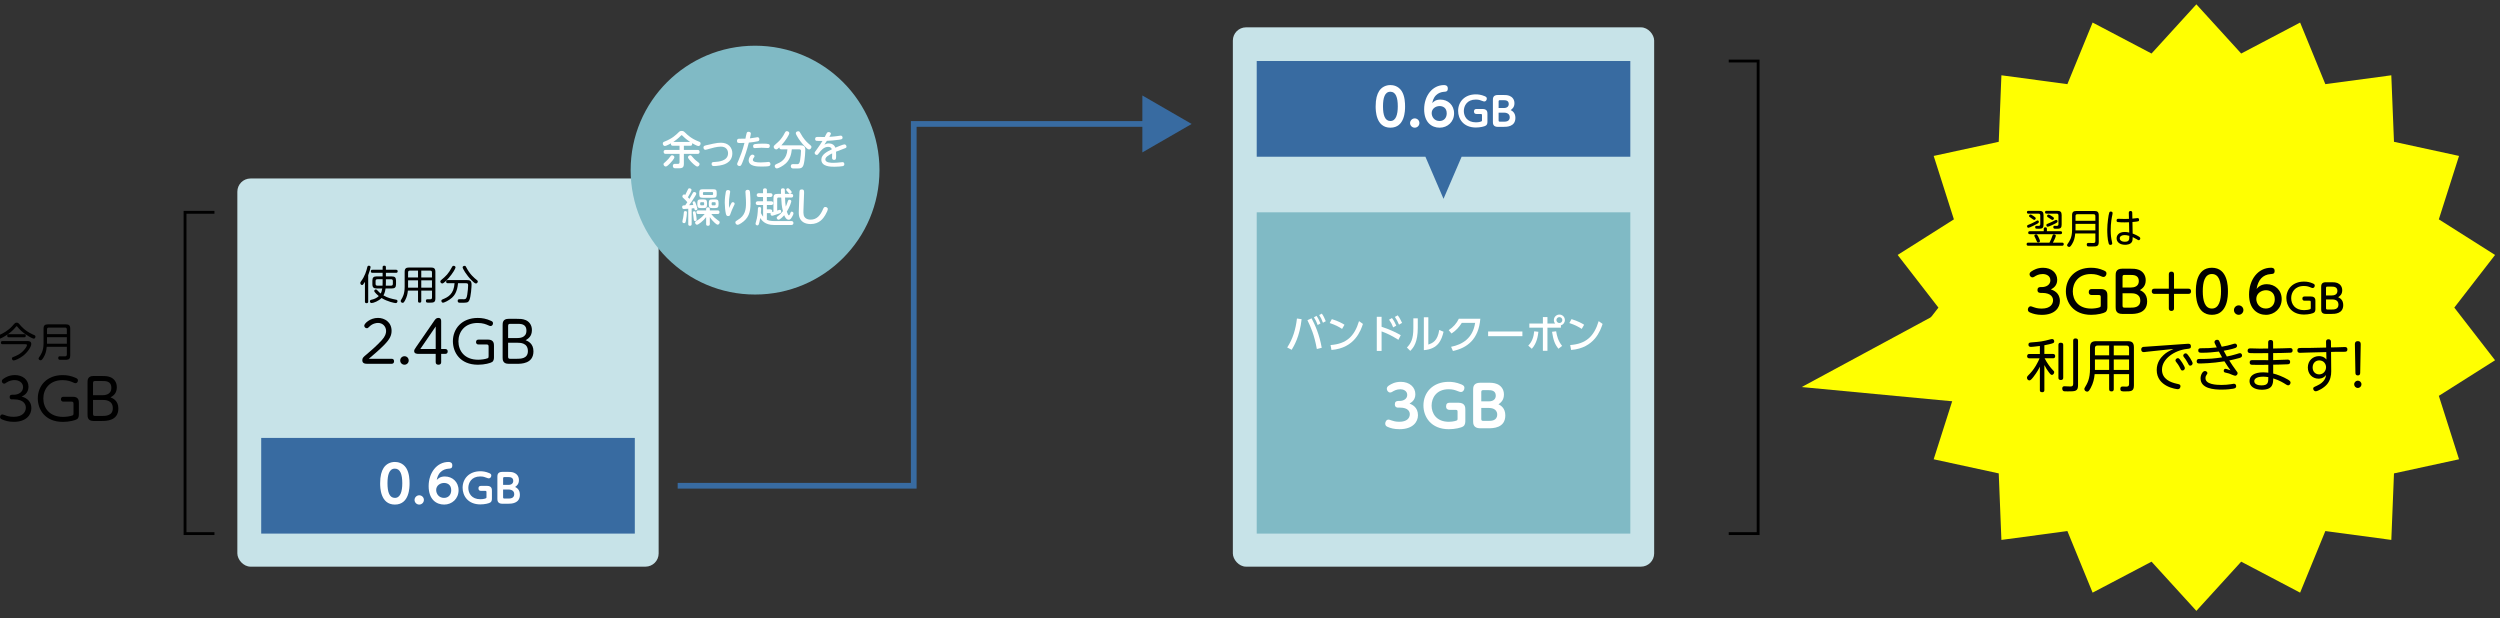 <?xml version="1.0" encoding="UTF-8"?><svg id="b" xmlns="http://www.w3.org/2000/svg" viewBox="0 0 1658.97 410.17"><rect x="0" y="0" width="1658.97" height="410.17" fill="#333333" stroke="none"/><defs><style>.c{fill:#fff;}.d{fill:#ffff01;}.e{fill:#80bac5;}.f{fill:#c7e3e8;}.g{fill:#386ba1;}.h{stroke:#386ba1;stroke-width:3.79px;}.h,.i{fill:none;stroke-miterlimit:10;}.i{stroke:#000;stroke-width:1.89px;}</style></defs><polygon class="d" points="1628.65 204.12 1655.7 169.18 1618.38 145.56 1631.79 103.47 1588.62 94.1 1586.84 49.96 1543.07 55.84 1526.33 14.96 1487.23 35.52 1457.48 2.87 1427.73 35.52 1388.63 14.96 1371.89 55.84 1328.11 49.96 1326.34 94.1 1283.17 103.47 1296.58 145.56 1259.26 169.18 1286.31 204.12 1259.26 239.06 1296.58 262.68 1283.17 304.77 1326.34 314.14 1328.11 358.28 1371.89 352.4 1388.63 393.28 1427.73 372.72 1457.48 405.37 1487.23 372.72 1526.33 393.28 1543.07 352.4 1586.85 358.28 1588.62 314.14 1631.79 304.77 1618.38 262.68 1655.7 239.06 1628.65 204.12"/><rect class="f" x="157.5" y="118.44" width="279.57" height="257.59" rx="8.76" ry="8.76"/><polyline class="i" points="142.31 354.09 122.79 354.09 122.79 140.89 142.31 140.89"/><polyline class="i" points="1147.16 354.09 1166.68 354.09 1166.68 40.5 1147.16 40.5"/><g><rect class="g" x="173.33" y="290.6" width="247.92" height="63.49"/><g><path class="c" d="M252.26,320.69c0-4.94,.92-8.01,2.28-10.15,1.74-2.73,4.6-3.99,7.5-3.99,1.67,0,5.21,.44,7.53,4.05,2.08,3.27,2.21,7.94,2.21,10.09,0,2.55,0,14.14-9.74,14.14s-9.78-11.65-9.78-14.14Zm14.69,0c0-5.89-1.33-9.71-4.91-9.71-3.82-.03-4.91,4.29-4.91,9.71,0,5.79,1.26,9.71,4.91,9.71s4.91-4.26,4.91-9.71Z"/><path class="c" d="M281.29,331.73c0,1.74-1.4,3.1-3.1,3.1s-3.1-1.36-3.1-3.07,1.47-3.1,3.1-3.1,3.1,1.29,3.1,3.07Z"/><path class="c" d="M295.27,316.19c4.84,0,9.03,3.51,9.03,9.13s-4.33,9.51-9.57,9.51-10.29-3.44-10.29-12.23,5.35-16.05,13.25-16.05c1.12,0,2.45,.41,2.45,2.25,0,2.08-1.16,2.15-2.52,2.21-1.94,.14-3.82,.85-5.21,2.21-1.84,1.77-2.25,3.75-2.59,5.28,.92-.95,2.21-2.32,5.45-2.32Zm-.58,4.29c-2.52,0-5.25,1.67-5.25,4.67,0,2.56,1.84,5.25,5.18,5.25,2.96,0,4.8-2.11,4.8-5.08,0-4.09-3.07-4.84-4.74-4.84Z"/><path class="c" d="M322.82,326.6c0-.66-.19-.87-.87-.87h-2.78c-.85,0-1.67-.32-1.67-1.64,0-1.14,.58-1.67,1.67-1.67h4c3.26,0,3.26,2.2,3.26,3.29v5.01c0,.66,0,1.99-.93,2.65-.93,.69-3.95,1.35-6.73,1.35-8.24,0-11.79-5.7-11.79-11.03,0-6.12,4.43-10.97,11.74-10.97,1.46,0,3.42,.16,5.94,1.22,1.11,.48,1.35,.93,1.35,1.62,0,.95-.66,1.88-1.62,1.88-.37,0-.53-.05-1.33-.34-1.3-.5-2.36-.93-4.37-.93-5.78,0-7.92,4.11-7.92,7.61s2.12,7.5,8,7.5c2.2,0,3.55-.56,3.71-.64,.32-.16,.34-.34,.34-.88v-3.15Z"/><path class="c" d="M333.37,334.28c-3.31,0-3.31-2.25-3.31-3.39v-14.37c0-1.22,0-3.39,3.31-3.39h3.63c1.33,0,2.7,0,4.13,.58,1.75,.69,3.23,2.36,3.23,4.85,0,2.73-1.48,3.82-2.52,4.58,.98,.5,3.15,1.67,3.15,5.17,0,5.96-5.88,5.96-7.77,5.96h-3.87Zm.48-12.51h3.47c2.25,0,3.26-1.14,3.26-2.65,0-2.52-2.33-2.54-3.39-2.54h-2.46c-.66,0-.87,.24-.87,.9v4.29Zm0,3.07v5.09c0,.72,.24,.9,.87,.9h2.68c.95,0,3.84,0,3.84-2.92s-3.07-3.07-3.74-3.07h-3.66Z"/></g></g><g><path d="M7.92,265.03c-.57,0-1.52-.19-1.52-1.52,0-.61,.19-1.55,1.52-1.55h1.1c3.41,0,6.29-1.86,6.29-5.04s-2.92-4.7-5.61-4.7c-1.25,0-3.33,.23-5.53,1.7-.68,.49-.95,.68-1.4,.68-.87,0-1.55-.83-1.55-1.67s.61-1.29,1.29-1.74c.98-.64,3.48-2.31,7.35-2.31,5,0,9.05,2.95,9.05,7.76,0,4.47-3.48,6.02-4.54,6.51,1.55,.46,6.44,1.89,6.44,7.76,0,4.24-3.26,9.01-11.66,9.01-3.6,0-5.98-.83-7.76-1.59-.61-.27-1.36-.61-1.36-1.59,0-.91,.64-1.74,1.52-1.74,.3,0,1.25,.34,1.78,.53,1.06,.42,2.8,1.06,5.79,1.06,6.1,0,8.03-3.41,8.03-6.06,0-1.59-.76-5.53-7.99-5.53h-1.21Z"/><path d="M48.78,267.91c0-1.14-.42-1.4-1.4-1.4h-5.3c-1.48,0-1.63-1.06-1.63-1.59,0-1.02,.53-1.63,1.63-1.63h6.36c3.9,0,3.9,2.84,3.9,4.13v7.46c0,.79,0,2.42-1.21,3.26-1.06,.72-5,1.82-9.39,1.82-12.01,0-16.66-8.33-16.66-15.6,0-8.18,5.79-15.45,16.51-15.45,2.84,0,5.6,.45,8.82,1.93,1.02,.45,1.29,.91,1.29,1.63,0,.91-.64,1.82-1.59,1.82-.42,0-.57-.08-1.48-.46-1.51-.68-3.6-1.59-7.12-1.59-8.75,0-12.76,6.06-12.76,12.19s3.9,12.2,13.1,12.2c1.89,0,4.73-.34,6.32-.99,.53-.23,.61-.61,.61-1.36v-6.36Z"/><path d="M61.99,279.35c-3.9,0-3.9-2.84-3.9-4.2v-21.47c0-1.4,0-4.17,3.9-4.17h5.42c1.89,0,3.83-.04,5.87,.8,2.27,.91,4.24,3.14,4.24,6.63,0,4.28-2.54,5.79-4.17,6.74,1.55,.64,5.19,2.16,5.19,7.38,0,8.29-8.18,8.29-10.87,8.29h-5.68Zm5.68-17.08c1.4,0,6.21-.04,6.21-4.85s-3.98-4.58-6.55-4.58h-4.2c-.98,0-1.4,.23-1.4,1.4v8.03h5.95Zm-5.95,12.35c0,1.17,.42,1.4,1.4,1.4h4.47c2.39,0,7.27,0,7.27-5.11,0-5.53-5.19-5.53-6.97-5.53h-6.17v9.24Z"/></g><g><path d="M10.28,217.2c-1.64,2.01-3.66,3.71-5.83,5.12-.48,.32-3.76,2.41-4.72,2.41-.74,0-1.14-.74-1.14-1.35,0-.69,.42-.88,.95-1.09,2.33-.95,5.96-2.97,8.53-5.83,.29-.32,1.54-1.8,1.86-2.01,.29-.24,.61-.34,1.14-.34,.85,0,1.17,.29,1.72,.93,1.54,1.83,3.76,4.43,8.67,6.76,.27,.13,1.4,.61,1.64,.74,.34,.21,.42,.56,.42,.82,0,.5-.26,1.38-1.14,1.38-.77,0-4.96-2.12-8.4-5.27-1.09-1.01-1.51-1.51-2.44-2.62-.27-.29-.32-.37-.48-.37-.19,0-.24,.08-.79,.74Zm-8.59,11.21c-.27,0-1.11,0-1.11-1.03s.82-1.06,1.11-1.06H17.78c1.27,0,2.97,0,2.97,1.94s-2.52,5.57-5.38,7.79c-2.25,1.78-5.3,3.15-6.31,3.15-.58,0-1.14-.58-1.14-1.3,0-.61,.34-.82,.95-1.03,1.46-.56,5.12-1.85,7.82-5.49,.5-.66,1.19-1.75,1.19-2.33,0-.64-.56-.64-1.22-.64H1.69Zm4.13-4.61c-.37,0-1.03-.03-1.03-1.01s.56-1.01,1.03-1.01h10.28c.34,0,1.01,0,1.01,1.01,0,.95-.58,1.01-1.01,1.01H5.82Z"/><path d="M31,230.13c-.29,3.07-.82,4.93-2.12,7.08-.87,1.41-1.35,1.88-1.91,1.88-.74,0-1.38-.61-1.38-1.17,0-.26,.16-.53,.42-.93,1.11-1.56,2.89-4.03,2.89-9.06v-9.78c0-2.2,.85-2.92,2.94-2.92h11.85c2.04,0,2.92,.69,2.92,2.92v17.68c0,1.93-.61,2.76-2.36,2.92-.32,.03-2.86,.03-3.42,.03-.45,0-1.4,.03-1.67-.13-.48-.27-.53-.88-.53-1.11,0-1.11,.77-1.11,1.11-1.11,.05,0,2.7,.05,3.21,.05,.64,0,1.4-.05,1.4-1.22v-5.12h-13.36Zm13.36-8.4v-3.13c0-.82-.4-1.22-1.22-1.22h-10.76c-.82,0-1.19,.4-1.19,1.22v3.13h13.17Zm-13.17,2.04v4.35h13.17v-4.35h-13.17Z"/></g><g><path d="M259.82,238.08c1.55,0,1.67,1.17,1.67,1.67,0,1.06-.57,1.67-1.67,1.67h-15.57c-1.7,0-3.83,0-3.83-2.39,0-1.51,.72-2.12,2.99-3.98,1.97-1.63,6.85-5.87,9.92-9.28,2.39-2.61,2.88-4.58,2.88-6.1,0-3.03-2.27-5.38-5.34-5.38-1.29,0-3.64,.38-5.72,2.42-.91,.87-1.1,1.1-1.74,1.1-.98,0-1.7-.87-1.7-1.7,0-1.4,3.79-5.15,9.13-5.15,4.43,0,9.01,2.84,9.01,8.56,0,3.03-1.1,5.49-4.92,9.39-3.26,3.33-8.14,7.46-10.19,9.17h15.07Z"/><path d="M271.21,239.22c0,1.59-1.29,2.8-2.8,2.8-1.59,0-2.84-1.25-2.84-2.8,0-1.63,1.29-2.84,2.84-2.84s2.8,1.21,2.8,2.84Z"/><path d="M295.45,231.61c1.48,0,1.63,1.1,1.63,1.59,0,1.06-.53,1.63-1.63,1.63h-2.69v5.49c0,1.7-1.48,1.7-1.82,1.7-1.17,0-1.82-.57-1.82-1.7v-5.49h-11.1c-1.1,0-3.18,0-3.18-1.82,0-.83,.27-1.25,1.29-2.73l12.08-17.5c.61-.87,1.33-1.82,2.61-1.82,1.93,0,1.93,1.44,1.93,2.46v18.18h2.69Zm-6.32,0v-14.96l-10.23,14.96h10.23Z"/><path d="M324.23,229.98c0-1.14-.42-1.4-1.4-1.4h-5.3c-1.48,0-1.63-1.06-1.63-1.59,0-1.02,.53-1.63,1.63-1.63h6.36c3.9,0,3.9,2.84,3.9,4.13v7.46c0,.79,0,2.42-1.21,3.26-1.06,.72-5,1.82-9.39,1.82-12.01,0-16.66-8.33-16.66-15.6,0-8.18,5.79-15.45,16.51-15.45,2.84,0,5.6,.45,8.82,1.93,1.02,.45,1.29,.91,1.29,1.63,0,.91-.64,1.82-1.59,1.82-.42,0-.57-.08-1.48-.46-1.51-.68-3.6-1.59-7.12-1.59-8.75,0-12.76,6.06-12.76,12.19s3.9,12.2,13.1,12.2c1.89,0,4.73-.34,6.32-.99,.53-.23,.61-.61,.61-1.36v-6.36Z"/><path d="M337.44,241.41c-3.9,0-3.9-2.84-3.9-4.2v-21.47c0-1.4,0-4.17,3.9-4.17h5.42c1.89,0,3.83-.04,5.87,.8,2.27,.91,4.24,3.14,4.24,6.63,0,4.28-2.54,5.79-4.17,6.74,1.55,.64,5.19,2.16,5.19,7.38,0,8.29-8.18,8.29-10.87,8.29h-5.68Zm5.68-17.08c1.4,0,6.21-.04,6.21-4.85s-3.98-4.58-6.55-4.58h-4.2c-.98,0-1.4,.23-1.4,1.4v8.03h5.95Zm-5.95,12.35c0,1.17,.42,1.4,1.4,1.4h4.47c2.39,0,7.27,0,7.27-5.11,0-5.53-5.19-5.53-6.97-5.53h-6.17v9.24Z"/></g><g><path d="M244.35,200.1c0,.29,0,1.11-1.09,1.11s-1.09-.8-1.09-1.11v-13.04c-1.19,1.91-1.46,2.09-1.93,2.09-.64,0-1.14-.72-1.14-1.33,0-.37,.11-.64,.5-1.17,2.52-3.29,3.63-7.1,4.13-9.38,.11-.42,.24-.96,1.03-.96,.48,0,1.17,.24,1.17,.9,0,.53-.53,2.6-1.59,5.41v17.47Zm11.72-16.67h3.92c1.96,0,2.81,.64,2.81,2.84v2.31c0,2.17-.85,2.84-2.81,2.84h-4.13c-.08,.56-.34,2.73-1.4,4.61,3,1.75,5.41,2.23,8.4,2.84,.58,.11,.9,.32,.9,.95,0,.11,0,1.3-1.19,1.3-.64,0-5.35-.88-9.38-3.37-1.94,1.99-5.3,3.34-6.63,3.34-.93,0-1.09-.85-1.09-1.17,0-.82,.58-.93,1.46-1.14,1.43-.32,3.21-1.09,4.43-2.31-.58-.45-3.02-2.57-3.02-3.39,0-.48,.42-1.01,1.06-1.01,.4,0,.61,.16,.87,.45,1.14,1.25,1.86,1.86,2.36,2.25,.56-.98,.77-1.93,1.03-3.37h-3.71c-1.99,0-2.84-.66-2.84-2.84v-2.31c0-2.09,.79-2.84,2.84-2.84h3.95v-2.38h-6.76c-.32,0-1.06,0-1.06-1.01,0-.95,.66-1.01,1.06-1.01h6.76v-1.67c0-.29,0-1.06,1.09-1.06s1.09,.72,1.09,1.06v1.67h6.71c.27,0,1.11,0,1.11,1.01s-.82,1.01-1.11,1.01h-6.71v2.38Zm-2.17,1.86h-3.5c-.79,0-1.17,.37-1.17,1.19v1.88c0,.88,.42,1.19,1.17,1.19h3.45c.05-.9,.05-1.46,.05-2.09v-2.17Zm2.17,2.04c0,.74,0,1.33-.05,2.23h3.5c.82,0,1.17-.42,1.17-1.19v-1.88c0-.74-.32-1.19-1.17-1.19h-3.45v2.04Z"/><path d="M279.55,192.83v6.94c0,.4-.05,1.09-1.01,1.09-.82,0-1.14-.29-1.14-1.09v-6.94h-6.73c-.21,2.25-.64,4.16-1.83,6.41-.85,1.62-1.22,1.72-1.64,1.72-.74,0-1.3-.61-1.3-1.22,0-.13,0-.32,.24-.72,1.11-1.83,2.39-3.92,2.39-8.75v-9.83c0-2.23,.85-2.92,2.92-2.92h14.55c2.01,0,2.92,.64,2.92,2.92v17.57c0,2.84-1.3,2.84-4.21,2.84-1.38,0-2.09,0-2.09-1.19,0-.66,.29-1.09,1.01-1.09,.34,0,1.83,.08,2.12,.03,.53-.08,.93-.32,.93-1.22v-4.56h-7.1Zm-2.15-8.72v-4.53h-5.43c-.79,0-1.17,.4-1.17,1.19v3.34h6.6Zm0,1.93h-6.6v4.85h6.6v-4.85Zm2.15-1.93h7.1v-3.34c0-.79-.37-1.19-1.19-1.19h-5.91v4.53Zm7.1,1.93h-7.1v4.85h7.1v-4.85Z"/><path d="M302.29,177.43c0,.77-1.96,4.11-4.56,7.08-.98,1.11-3.26,3.6-4.24,3.6-.69,0-1.3-.61-1.3-1.33,0-.42,.27-.69,.61-.98,3.15-2.62,4.8-4.13,7.18-8.67,.29-.56,.48-.74,1.01-.74,.56,0,1.3,.32,1.3,1.03Zm-5.14,10.52c-.29,0-1.09,0-1.09-.98,0-.74,.26-1.11,1.09-1.11h12.46c1.8,0,3.31,.16,3.31,2.92,0,1.17-.37,8.38-1.59,10.63-.8,1.48-1.59,1.48-5.09,1.48h-.74c-.9,0-1.8,0-1.8-1.22,0-1.14,.82-1.14,1.43-1.14,.45,0,2.57,.05,2.7,.05,1.51,0,1.88-.9,2.23-3.08,.37-2.25,.58-4.9,.58-6.28,0-1.17-.56-1.27-1.64-1.27h-5.06c-.5,5.83-2.57,8.3-3.98,9.59-2.2,2.01-5.35,3.34-5.96,3.34-.69,0-1.11-.61-1.11-1.25s.37-.79,.87-1.01c3.68-1.48,7.4-3.5,7.87-10.68h-4.48Zm12.17-10.71c2.49,4.85,5.22,7.08,7.29,8.75,.29,.24,.45,.45,.45,.82,0,.56-.5,1.33-1.25,1.33s-2.2-1.46-2.94-2.2c-3.47-3.53-5.88-7.71-5.88-8.51,0-.5,.45-1.03,1.38-1.03,.53,0,.72,.37,.95,.85Z"/></g><g><rect class="f" x="818.11" y="18.14" width="279.57" height="357.89" rx="8.76" ry="8.76"/><rect class="e" x="833.94" y="140.89" width="247.92" height="213.2"/><polygon class="g" points="1081.86 40.5 833.94 40.5 833.94 103.99 945.88 103.99 957.9 131.94 969.92 103.99 1081.86 103.99 1081.86 40.5"/><g><path class="c" d="M912.87,70.59c0-4.94,.92-8.01,2.28-10.15,1.74-2.73,4.6-3.99,7.5-3.99,1.67,0,5.21,.44,7.53,4.05,2.08,3.27,2.21,7.94,2.21,10.09,0,2.55,0,14.14-9.74,14.14s-9.78-11.65-9.78-14.14Zm14.69,0c0-5.89-1.33-9.71-4.91-9.71-3.82-.03-4.91,4.29-4.91,9.71,0,5.79,1.26,9.71,4.91,9.71s4.91-4.26,4.91-9.71Z"/><path class="c" d="M941.9,81.63c0,1.74-1.4,3.1-3.1,3.1s-3.1-1.36-3.1-3.07,1.46-3.1,3.1-3.1,3.1,1.29,3.1,3.07Z"/><path class="c" d="M955.88,66.09c4.84,0,9.03,3.51,9.03,9.13s-4.33,9.51-9.57,9.51-10.29-3.44-10.29-12.23,5.35-16.05,13.25-16.05c1.12,0,2.45,.41,2.45,2.25,0,2.08-1.16,2.15-2.52,2.21-1.94,.14-3.82,.85-5.21,2.21-1.84,1.77-2.25,3.75-2.59,5.28,.92-.95,2.21-2.32,5.45-2.32Zm-.58,4.29c-2.52,0-5.25,1.67-5.25,4.67,0,2.56,1.84,5.25,5.18,5.25,2.96,0,4.8-2.11,4.8-5.08,0-4.09-3.07-4.84-4.74-4.84Z"/><path class="c" d="M983.43,76.5c0-.66-.19-.87-.87-.87h-2.78c-.85,0-1.67-.32-1.67-1.64,0-1.14,.58-1.67,1.67-1.67h4c3.26,0,3.26,2.2,3.26,3.29v5.01c0,.66,0,1.99-.93,2.65-.93,.69-3.95,1.35-6.73,1.35-8.24,0-11.79-5.7-11.79-11.03,0-6.12,4.43-10.97,11.74-10.97,1.46,0,3.42,.16,5.94,1.22,1.11,.48,1.35,.93,1.35,1.62,0,.95-.66,1.88-1.62,1.88-.37,0-.53-.05-1.33-.34-1.3-.5-2.36-.93-4.37-.93-5.78,0-7.92,4.11-7.92,7.61s2.12,7.5,8,7.5c2.2,0,3.55-.56,3.71-.64,.32-.16,.34-.34,.34-.88v-3.15Z"/><path class="c" d="M993.98,84.19c-3.31,0-3.31-2.25-3.31-3.39v-14.37c0-1.22,0-3.39,3.31-3.39h3.63c1.33,0,2.7,0,4.13,.58,1.75,.69,3.23,2.36,3.23,4.85,0,2.73-1.48,3.82-2.52,4.58,.98,.5,3.15,1.67,3.15,5.17,0,5.96-5.88,5.96-7.77,5.96h-3.87Zm.48-12.51h3.47c2.25,0,3.26-1.14,3.26-2.65,0-2.52-2.33-2.54-3.39-2.54h-2.46c-.66,0-.88,.24-.88,.9v4.29Zm0,3.07v5.09c0,.72,.24,.9,.88,.9h2.68c.95,0,3.84,0,3.84-2.92s-3.07-3.07-3.74-3.07h-3.66Z"/></g><g><path class="c" d="M927.87,270.5c-.49,0-2.27,0-2.27-2.2,0-1.59,.83-2.23,2.27-2.23h.76c2.92,0,5.19-1.48,5.19-4.01,0-2.92-2.88-3.75-4.47-3.75-2.65,0-4.2,.95-5.45,1.67-.27,.19-.8,.49-1.4,.49-1.33,0-2.23-1.36-2.23-2.5,0-1.29,.98-1.89,1.78-2.39,1.1-.68,3.52-2.2,7.46-2.2,5.95,0,9.7,3.6,9.7,8.22,0,3.98-2.65,5.49-3.86,6.17,1.7,.76,5.6,2.39,5.6,7.76,0,4.36-3.29,9.28-12.27,9.28-3.64,0-5.98-.72-7.73-1.48-.72-.3-1.74-.79-1.74-2.2,0-1.21,.79-2.69,2.2-2.69,.42,0,.61,.08,2.04,.57,1.14,.38,2.58,.87,5.19,.87,4.85,0,6.89-2.35,6.89-5,0-1.51-.83-4.39-6.55-4.39h-1.1Z"/><path class="c" d="M967.22,273.23c0-.95-.27-1.25-1.25-1.25h-3.98c-1.21,0-2.39-.46-2.39-2.35,0-1.63,.83-2.39,2.39-2.39h5.72c4.66,0,4.66,3.14,4.66,4.7v7.16c0,.95,0,2.84-1.33,3.79-1.33,.98-5.64,1.93-9.62,1.93-11.78,0-16.85-8.14-16.85-15.76,0-8.75,6.32-15.68,16.78-15.68,2.08,0,4.88,.23,8.48,1.74,1.59,.68,1.93,1.33,1.93,2.31,0,1.36-.95,2.69-2.31,2.69-.53,0-.76-.08-1.89-.49-1.86-.72-3.37-1.33-6.25-1.33-8.26,0-11.32,5.87-11.32,10.87s3.03,10.72,11.44,10.72c3.14,0,5.08-.79,5.3-.91,.45-.23,.49-.49,.49-1.25v-4.51Z"/><path class="c" d="M982.28,284.21c-4.73,0-4.73-3.22-4.73-4.85v-20.53c0-1.74,0-4.85,4.73-4.85h5.19c1.89,0,3.86,0,5.91,.83,2.5,.98,4.62,3.37,4.62,6.93,0,3.9-2.12,5.45-3.6,6.55,1.4,.72,4.51,2.39,4.51,7.38,0,8.52-8.41,8.52-11.1,8.52h-5.53Zm.68-17.88h4.96c3.22,0,4.66-1.63,4.66-3.79,0-3.6-3.33-3.64-4.85-3.64h-3.52c-.95,0-1.25,.34-1.25,1.29v6.13Zm0,4.39v7.27c0,1.02,.34,1.29,1.25,1.29h3.83c1.36,0,5.49,0,5.49-4.17s-4.39-4.39-5.34-4.39h-5.23Z"/></g><g><path class="c" d="M863.74,211.82c-1.27,11.58-5.09,17.78-6.6,20.3l-2.97-1.54c3.82-5.83,5.67-12.25,6.47-19.22l3.1,.45Zm10.1,19.8c-1.67-9.33-3.92-14.39-6.25-19.14l2.76-1.25c2.31,4.32,5.25,10.87,6.73,19.56l-3.23,.82Zm-.19-22c1.22,1.78,1.91,3.31,2.6,5.04l-1.86,1.03c-.79-2.15-1.33-3.31-2.49-5.12l1.75-.95Zm3.5-1.51c1.06,1.46,1.7,2.78,2.62,5.04l-1.88,1.03c-.72-2.07-1.33-3.29-2.49-5.12l1.75-.95Z"/><path class="c" d="M890.59,218.26c-1.7-1.14-4.27-2.6-8.22-3.9l1.43-2.6c4.45,1.38,7.1,2.92,8.38,3.74l-1.59,2.76Zm-7.66,10.71c10.52-.77,15.85-5.72,18.9-15.88l2.6,1.86c-1.43,4.27-5.35,16.04-20.89,17.28l-.61-3.26Z"/><path class="c" d="M927.96,225.5c-4.29-2.68-7-4.06-11.16-5.59v12.96h-3.18v-22.63h3.18v6.6c6.2,1.96,10.97,4.58,12.72,5.57l-1.56,3.1Zm-4.27-14.45c1.22,1.56,2.01,3.13,2.86,5.04l-2.04,1.17c-.79-2.07-1.48-3.31-2.73-5.12l1.91-1.09Zm3.82-1.8c1.11,1.41,1.85,2.78,2.89,5.01l-2.04,1.17c-.93-2.23-1.43-3.18-2.76-5.12l1.91-1.06Z"/><path class="c" d="M940.82,217.57c0,9.22-2.6,12.96-4.98,15.27l-2.23-2.23c2.6-2.7,4.27-5.49,4.27-12.78v-6.57h2.94v6.31Zm7,11.11c2.89-1.09,6.07-2.28,7.26-9.73l2.84,1.19c-1.25,5.38-3.55,11.5-13.07,12.22v-21.81h2.97v18.13Z"/><path class="c" d="M962.92,230.14c7.69-1.54,14.45-5.8,15.96-15.88h-8.85c-1.78,2.78-3.68,4.98-6.81,7.05l-1.88-2.23c3.07-2.04,5.17-4.4,6.73-7.58h14.26c-1.11,13.78-8.88,19.43-18.18,21.42l-1.22-2.78Z"/><path class="c" d="M1010.24,219.98v3.1h-22.74v-3.1h22.74Z"/><path class="c" d="M1014.13,229.34c2.54-2.52,3.63-5.88,3.95-9.49l2.78,.32c-.32,2.89-1.01,7.58-4.37,11.29l-2.36-2.12Zm17.81-14.66c-.82-1.03-.82-1.88-.82-2.28,0-2.01,1.64-3.66,3.66-3.66s3.66,1.62,3.66,3.66c0,1.67-1.11,3.07-2.65,3.5v1.56h-8.93v15.35h-3.02v-15.35h-8.99v-2.78h8.99v-4.29h3.02v4.29h5.09Zm.69,5.14c.53,3.21,1.27,6.33,3.98,9.73l-2.44,1.86c-2.41-2.92-3.39-5.73-4.27-11.24l2.73-.34Zm.19-7.42c0,1.09,.9,1.96,1.96,1.96s1.96-.85,1.96-1.96-.88-1.96-1.96-1.96-1.96,.87-1.96,1.96Z"/><path class="c" d="M1049.62,218.26c-1.7-1.14-4.27-2.6-8.22-3.9l1.43-2.6c4.45,1.38,7.1,2.92,8.38,3.74l-1.59,2.76Zm-7.66,10.71c10.52-.77,15.85-5.72,18.9-15.88l2.6,1.86c-1.43,4.27-5.35,16.04-20.89,17.28l-.61-3.26Z"/></g></g><g><polyline class="h" points="449.7 322.34 606.35 322.34 606.35 82.25 763.59 82.25"/><polygon class="g" points="758.06 101.13 790.76 82.26 758.06 63.37 758.06 101.13"/></g><circle class="e" cx="501.05" cy="112.89" r="82.56"/><g><path class="c" d="M446.45,96.7c-.53,0-1.38-.11-1.22-1.56-.24,.13-3.13,1.75-4,1.75-.8,0-1.4-.77-1.4-1.64,0-.82,.5-1.06,1.25-1.35,5.01-1.96,7.45-4.35,9.12-5.99,.66-.66,1.09-1.03,2.17-1.03s1.54,.4,2.2,1.06c1.67,1.62,4.21,4.13,9.25,6.02,.58,.21,1.09,.45,1.09,1.27,0,.87-.64,1.7-1.43,1.7-.9,0-3.9-1.72-4.19-1.91,0,.11,.03,.21,.03,.45,0,1.19-.77,1.25-1.22,1.25h-4.29v2.76h9.06c.66,0,1.38,.19,1.38,1.33,0,1.25-.95,1.3-1.38,1.3h-9.06v6.6c0,2.97-1.51,2.97-4.29,2.97-.69,0-1.8,0-2.04-.08-.74-.24-.98-.87-.98-1.51s.34-1.33,1.09-1.35c.29-.03,1.8,0,2.15,0,.45,0,1.19,0,1.19-1.06v-5.57h-9.17c-.5,0-1.38-.11-1.38-1.33,0-1.3,1.03-1.3,1.38-1.3h9.17v-2.76h-4.45Zm1.06,7.61c0,1.01-1.99,3.18-2.97,4.21-.72,.72-1.99,1.99-2.7,1.99-.82,0-1.54-.79-1.54-1.51,0-.53,.08-.58,1.56-1.86,1.19-1.01,2.2-2.23,3.07-3.45,.29-.4,.5-.64,1.17-.64,.53,0,1.4,.5,1.4,1.25Zm10.44-10.12c-1.25-.85-2.84-1.93-4.8-3.87-.56-.56-.61-.61-.79-.61-.24,0-.29,.05-.82,.61-1.38,1.43-3.55,3.1-4.72,3.87h11.13Zm.11,8.83c.56,0,.66,.16,1.78,1.48,1.19,1.46,2.62,2.54,3.79,3.42,.45,.34,.58,.58,.58,.98,0,.77-.66,1.62-1.48,1.62-1.06,0-3.66-2.65-4.32-3.39-.87-.93-1.54-1.88-1.67-2.12-.13-.21-.19-.4-.19-.66,0-.82,.93-1.33,1.51-1.33Z"/><path class="c" d="M473.19,95.37c2.15-.48,3.79-.66,5.25-.66,4.85,0,7.53,3.18,7.53,7,0,6.68-6.49,7.79-8.35,8.11-1.62,.29-3.13,.37-3.82,.37-.48,0-1.59,0-1.59-1.46,0-1.14,.74-1.19,2.28-1.27,1.94-.11,8.64-.5,8.64-5.73,0-2.07-1.19-4.43-4.74-4.43-2.73,0-6.15,1.01-7.71,1.46-.61,.19-2.28,.66-2.6,.66-.87,0-1.27-.85-1.27-1.54,0-.79,.42-1.19,1.78-1.48l4.61-1.03Z"/><path class="c" d="M493.31,106.13c-1.35,3.58-1.59,4.03-2.6,4.03-.53,0-1.56-.34-1.56-1.33,0-.32,.08-.48,1.01-2.6,.85-1.96,2.68-6.6,3.87-11.4-1.43,.08-2.6,.08-2.86,.08-1.4,0-2.12-.11-2.12-1.43,0-.98,.5-1.43,1.48-1.43,.8,0,3.47,0,4.13-.03,.13-.61,.58-3.1,.85-3.84,.11-.29,.4-.74,1.17-.74,.82,0,1.59,.42,1.59,1.17,0,.45-.48,2.49-.64,3.21,1.51-.16,2.84-.37,3.87-.58,.16-.03,.9-.21,1.14-.21,.98,0,1.27,.82,1.27,1.48,0,.98-.72,1.17-1.19,1.27-1.03,.24-3.76,.69-5.8,.85-1.3,5.12-2.62,8.88-3.6,11.5Zm5.96-3.53c.72,0,1.43,.48,1.43,1.06,0,.29-.21,.64-.64,1.19-.27,.34-.48,.79-.48,1.25,0,1.38,2.39,1.7,5.3,1.7,1.17,0,2.68-.11,3.47-.19,.24-.03,1.38-.16,1.62-.16,.53,0,1.27,.32,1.27,1.38,0,.58-.26,1.19-.95,1.38-.82,.24-3.07,.32-4.72,.32-2.86,0-8.77,0-8.77-4.21,0-1.38,1.14-3.71,2.46-3.71Zm1.96-7.02c.79-.11,2.81-.27,4.9-.27,4.16,0,4.69,.32,4.69,1.54,0,.95-.42,1.38-1.4,1.38-.11,0-1.22-.05-1.46-.08-1.06-.05-1.93-.11-2.62-.11-1.09,0-2.28,.05-3.31,.16-.77,.08-.85,.08-1.06,.08-.42,0-1.22,0-1.22-1.27,0-.95,.5-1.3,1.48-1.43Z"/><path class="c" d="M530.97,96.43c1.78,0,3.42,.21,3.42,3.02,0,.24-.16,6.33-1.11,9.73-.74,2.62-2.17,2.62-4.74,2.62-2.41,0-2.49-.03-2.76-.08-.88-.19-1.01-1.09-1.01-1.4,0-1.43,1.14-1.43,1.72-1.43,.4,0,2.15,.05,2.44,.05,1.46,0,1.72-.95,2.04-2.78,.32-1.94,.56-4.77,.56-5.94,0-.85-.29-1.14-1.4-1.14h-4.69c-.24,3.05-1.17,6.71-3.9,9.28-2.07,1.94-5.19,3.42-5.96,3.42-.85,0-1.46-.69-1.46-1.59,0-.77,.45-1.01,1.03-1.27,2.76-1.17,6.97-2.97,7.39-9.83h-4.03c-1.25,0-1.3-.82-1.3-1.3-1.22,1.14-1.62,1.35-2.12,1.35-.95,0-1.67-.85-1.67-1.7,0-.42,.16-.74,.66-1.17,2.44-2.17,3.37-2.94,4.88-5.06,.66-.9,.88-1.3,1.96-3.29,.34-.61,.58-.88,1.19-.88,.82,0,1.67,.5,1.67,1.3,0,.98-2.25,4.8-5.27,8.08h12.46Zm6.97,.08c.4,.34,.53,.64,.53,.98,0,.77-.72,1.7-1.62,1.7-.85,0-2.2-1.41-3.02-2.28-1.93-2.04-3.63-4.27-5.01-6.73-.32-.56-.72-1.3-.72-1.83,0-.5,.42-1.25,1.72-1.25,.66,0,.9,.48,1.19,1.01,2.15,4.08,4.59,6.36,5.09,6.79l1.83,1.62Z"/><path class="c" d="M547.06,95.98c1.19-.56,1.75-.82,2.99-.82,1.96,0,3.68,1.01,4.27,2.84,1.19-.5,5.14-2.2,6.07-2.2s1.33,1.01,1.33,1.48c0,.77-.32,.9-1.78,1.4-1.75,.61-3.45,1.3-5.17,1.99,.08,.82,.08,1.91,.08,2.17,0,2.36,0,3.26-1.38,3.26-.88,0-1.33-.53-1.33-1.38,0-.45,.08-2.52,.08-2.94-2.57,1.25-4.53,2.46-4.53,4.03,0,2.23,3.87,2.23,5.3,2.23,1.62,0,2.89-.11,5.04-.34,.77-.08,.87-.11,1.09-.11,.85,0,1.17,.64,1.17,1.35s-.34,1.14-1.09,1.3c-.95,.19-3.18,.4-5.41,.4-2.49,0-8.75,0-8.75-4.72,0-3.45,3.95-5.38,6.94-6.84-.19-.64-.64-1.64-2.41-1.64-2.86,0-4.88,2.44-6.04,4.06-.74,1.03-.95,1.3-1.56,1.3-.77,0-1.38-.66-1.38-1.33,0-.42,.13-.61,1.33-2.2,1.72-2.31,2.76-3.98,3.87-5.75-1.93,.03-3.34,.03-3.74-.03-.77-.08-1.14-.45-1.14-1.27,0-1.11,.64-1.35,1.59-1.35,.74,0,4.11,.05,4.8,.03,.21-.42,1.03-2.07,1.43-2.68,.16-.24,.48-.58,1.14-.58,.85,0,1.51,.45,1.51,1.09,0,.32-.29,.82-1.06,2.07,1.43-.08,3.15-.21,4.72-.42,.45-.05,2.46-.4,2.86-.4,.98,0,1.22,.9,1.22,1.38,0,1.03-.72,1.14-2.68,1.41-2.68,.37-5.75,.61-7.74,.69-.56,.85-1.25,1.91-1.64,2.54Z"/><path class="c" d="M456.73,138.51c-.34,.03-2.6,.19-2.84,.19-.29,0-1.22,0-1.22-1.27,0-1.14,.58-1.14,2.04-1.19,.29-.37,.66-.95,1.4-2.07-.93-1.14-1.78-1.91-2.12-2.23-.87-.77-1.17-1.03-1.17-1.62s.5-1.3,1.17-1.3c.32,0,.5,.16,.74,.32,.53-1.01,.82-1.62,1.38-2.84,.53-1.19,.69-1.54,1.35-1.54,.5,0,1.43,.34,1.43,1.06,0,.29-.11,.66-.77,1.99-.5,.95-1.35,2.41-1.64,2.89,.34,.34,.79,.79,1.03,1.06,.69-1.11,.85-1.41,2.15-3.76,.27-.5,.53-.79,1.03-.79,.66,0,1.35,.45,1.35,1.09,0,.37-.19,.69-.74,1.64-1.56,2.62-3.02,4.69-4,6.02,1.83-.08,2.04-.08,2.76-.13-.03-.11-.03-.16-.11-.32-.24-.74-.34-1.06-.34-1.3,0-.58,.58-.82,.95-.82,.61,0,.77,.45,1.01,1.09,.08,.24,1.22,3.26,1.22,3.92,0,.72-.72,.93-1.17,.93-.64,0-.74-.45-.95-1.38-.77,.08-.93,.11-1.7,.18v10.31c0,.29,0,1.22-1.14,1.22s-1.11-.93-1.11-1.22v-10.12Zm-.9,2.62c0,.8-.24,3.37-.61,5.12-.29,1.43-.45,1.83-1.22,1.83-.24,0-1.19-.11-1.19-.98,0-.42,.45-2.31,.53-2.68,.27-1.35,.34-2.31,.42-3.18,.08-.95,.32-1.17,1.14-1.17,.93,0,.93,.72,.93,1.06Zm6.04,1.19c.24,1.54,.42,2.76,.42,3.37,0,.45-.16,.98-.98,.98s-.88-.32-1.01-1.64c-.08-.9-.19-1.8-.34-2.78-.13-.9-.16-.98-.16-1.25,0-.66,.53-.82,.98-.82,.77,0,.8,.32,1.09,2.15Zm10.15-.32c1.4,1.93,3.1,3.26,4.16,4,1.19,.79,1.38,.93,1.38,1.54,0,.66-.53,1.56-1.3,1.56-.58,0-1.38-.72-2.09-1.35-.85-.74-2.04-2.01-3.15-3.71v4.56c0,1.01-.45,1.22-1.33,1.22-1.06,0-1.11-.74-1.11-1.22v-4.53c-1.91,2.54-5.14,5.06-6.07,5.06-.58,0-1.25-.69-1.25-1.43,0-.58,.08-.64,1.78-1.67,1.09-.69,2.81-1.88,4.59-4.03h-4.35c-.88,0-1.14-.48-1.14-1.25,0-.95,.64-1.14,1.14-1.14h5.3v-.9c0-1.01,.61-1.14,1.33-1.14s1.11,.37,1.11,1.14v.9h5.17c.88,0,1.25,.42,1.25,1.22,0,.87-.5,1.17-1.25,1.17h-4.16Zm-2.86-6.36c0,1.96-.5,2.44-2.33,2.44h-1.75c-1.86,0-2.33-.5-2.33-2.44v-.87c0-1.91,.45-2.44,2.33-2.44h1.75c1.83,0,2.33,.48,2.33,2.44v.87Zm6.44-6.84c0,1.86-.42,2.44-2.31,2.44h-6.94c-1.83,0-2.33-.5-2.33-2.44v-.77c0-1.96,.5-2.44,2.33-2.44h6.94c1.86,0,2.31,.5,2.31,2.44v.77Zm-8.35,5.96c0-.29-.11-.58-.56-.58h-1.48c-.4,0-.58,.21-.58,.58v.87c0,.4,.19,.61,.58,.61h1.48c.42,0,.56-.27,.56-.61v-.87Zm5.94-6.68c0-.37-.19-.61-.58-.61h-5.59c-.4,0-.56,.24-.56,.61v.72c0,.32,.11,.58,.56,.58h5.59c.45,0,.58-.29,.58-.58v-.72Zm3.63,7.55c0,1.96-.53,2.44-2.33,2.44h-1.8c-1.83,0-2.33-.48-2.33-2.44v-.87c0-1.94,.48-2.44,2.33-2.44h1.8c1.8,0,2.33,.48,2.33,2.44v.87Zm-1.91-.87c0-.37-.19-.58-.56-.58h-1.54c-.4,0-.58,.21-.58,.58v.87c0,.4,.19,.61,.58,.61h1.54c.37,0,.56-.21,.56-.61v-.87Z"/><path class="c" d="M485.41,134.67c.11-.16,.37-.5,.93-.5,.61,0,1.17,.45,1.17,1.03,0,.29-.05,.45-.72,1.75-.64,1.27-1.62,3.58-2.01,4.8-.4,1.25-.58,1.64-1.64,1.64-.93,0-1.22-.61-1.46-1.56-.4-1.67-.74-4.93-.74-7.32,0-2.92,.45-5.99,.69-7.1,.19-.93,.58-1.3,1.43-1.3,1.11,0,1.48,.56,1.48,1.14,0,.24-.29,1.88-.32,2.07-.34,1.96-.5,3.95-.5,5.94,0,1.17,.05,1.88,.11,2.76,.69-1.64,1.17-2.73,1.59-3.34Zm12.3-6.89c.13,1.33,.32,4.72,.32,7.21,0,6.07-1.35,9.91-6.07,13.04-1.01,.66-1.88,1.14-2.52,1.14-.85,0-1.46-.88-1.46-1.56s.4-.95,1.64-1.7c4.93-2.86,5.41-6.94,5.41-11.24,0-.37,0-3-.29-6.25-.05-.42-.08-.82-.08-1.09,0-.88,.45-1.38,1.59-1.38,1.27,0,1.35,.93,1.46,1.83Z"/><path class="c" d="M516.66,131.06c-.66,0-.93,.34-.93,.95v7.71c.11-.03,.85-.29,1.27-.42,.16-.05,.34-.08,.48-.08,.77,0,.9,.74,.9,1.19,0,.82-.48,.98-1.72,1.43-.79,.27-3.74,1.33-4.29,1.33-.61,0-1.06-.58-1.06-1.33,0-.19,.05-.32,.11-.45-.16,.03-.21,.03-.34,.03h-2.2v4.4c.87,.42,2.23,.88,4.8,.88h11.42c.34,0,1.4,.03,1.4,1.25,0,1.35-1.09,1.35-1.4,1.35h-11.53c-6.02,0-8.14-3.18-9.06-4.61-.32,1.86-.79,3.71-.98,4.16-.19,.4-.42,.72-.95,.72-.08,0-1.19-.05-1.19-1.11,0-.21,0-.37,.16-.87,1.09-3.53,1.25-6.18,1.4-9.14,.03-.42,.08-1.09,1.03-1.09s1.09,.64,1.09,1.17c0,.9-.11,2.12-.16,2.84,.5,1.03,.95,1.75,1.48,2.41v-7.74h-3.5c-.27,0-1.38,0-1.38-1.22s1.11-1.25,1.38-1.25h3.45v-2.86h-2.78c-.29,0-1.4,0-1.4-1.25s1.11-1.25,1.4-1.25h2.78v-2.04c0-.29,0-1.22,1.27-1.22s1.3,.88,1.3,1.22v2.04h2.33c.26,0,1.38,0,1.38,1.25s-1.09,1.25-1.38,1.25h-2.36v2.86h2.84c.29,0,1.38,0,1.38,1.22s-1.09,1.25-1.38,1.25h-2.84v2.89h2.2c.32,0,1.38,0,1.38,1.25,0,.27-.05,.42-.11,.56,.19-.05,.66-.19,.9-.24v-8.83c0-2.41,.61-3.02,3.02-3.02h2.01c0-.34-.05-2.17-.05-2.23,0-.58,0-1.48,1.25-1.48,.32,0,1.17,.05,1.3,.77,.05,.32,.08,2.46,.08,2.94h4.24c.29,0,1.25,.03,1.25,1.22s-.95,1.22-1.25,1.22h-4.16c.08,2.84,.13,3.68,.48,5.99,.37-.69,.48-.95,1.4-3.66,.19-.5,.37-.9,1.01-.9,.45,0,1.27,.24,1.27,1.06,0,.4-1.03,3.82-2.97,6.84,.16,.56,.85,2.47,1.33,2.47,.4,0,.8-.93,.9-1.22,.37-.95,.45-1.22,1.01-1.22s1.17,.42,1.17,1.09c0,.88-.9,2.31-1.22,2.81-.61,.98-1.11,1.48-1.94,1.48-1.78,0-2.7-2.25-2.99-3.02-1.19,1.38-2.97,3-3.76,3-.58,0-1.22-.64-1.22-1.33,0-.5,.37-.77,.87-1.11,1.03-.74,2.09-1.75,3.26-3.26-.85-3.13-.98-5.88-1.14-9.01h-1.72Zm8.16-4.53c.27,.32,.53,.61,.53,.95,0,.53-.53,1.09-1.17,1.09-.42,0-.53-.13-1.43-1.17-1.01-1.17-1.03-1.19-1.03-1.51,0-.29,.24-.98,1.14-.98,.56,0,1.19,.74,1.96,1.62Z"/><path class="c" d="M530.47,128.39c.05-1.88,.08-2.68,1.56-2.68,1.64,0,1.59,1.03,1.54,2.68l-.42,11.32c-.03,.87-.05,2.04,.19,3.07,.4,1.64,1.91,2.97,4.56,2.97,4.19,0,6.55-2.89,8.35-7.18,.4-.95,.79-1.22,1.43-1.22,.5,0,1.64,.29,1.64,1.38,0,.71-.77,2.46-1.72,4.05-1.19,1.99-3.76,5.91-9.7,5.91-4.4,0-6.44-2.12-7.26-4.11-.5-1.17-.64-2.7-.56-4.69l.4-11.5Z"/></g><g><path d="M1353.97,194.33c-.38,0-1.93,0-1.93-1.89,0-1.33,.72-1.93,1.93-1.93h.91c3.11,0,5.72-1.63,5.72-4.47,0-3.07-2.76-4.2-5.07-4.2-2.73,0-4.39,1.02-5.57,1.78-.3,.19-.76,.45-1.25,.45-1.1,0-1.93-1.1-1.93-2.08,0-1.1,.87-1.67,1.55-2.08,1.14-.72,3.56-2.23,7.42-2.23,5.42,0,9.39,3.26,9.39,7.99,0,4.2-2.99,5.72-4.2,6.36,1.63,.57,5.98,2.16,5.98,7.73,0,4.28-3.22,9.17-11.97,9.17-3.52,0-5.83-.72-7.73-1.52-.68-.3-1.55-.72-1.55-1.93,0-1.06,.68-2.23,1.86-2.23,.34,0,.49,.08,1.93,.57,1.21,.42,2.73,.95,5.42,.95,5.79,0,7.5-3.11,7.5-5.49,0-1.51-.79-4.92-7.27-4.92h-1.14Z"/><path d="M1394.04,197.14c0-1.1-.38-1.36-1.33-1.36h-4.58c-1.06,0-2.05-.42-2.05-1.97,0-1.4,.76-2.01,2.05-2.01h5.98c4.32,0,4.32,2.95,4.32,4.39v7.31c0,.87,0,2.65-1.25,3.56-1.17,.83-5.26,1.86-9.51,1.86-11.97,0-16.78-8.33-16.78-15.64,0-8.56,6.14-15.6,16.66-15.6,3.11,0,5.68,.53,8.6,1.82,1.4,.61,1.67,1.17,1.67,1.97,0,1.17-.8,2.31-1.97,2.31-.49,0-.68-.08-1.7-.49-1.82-.76-3.48-1.44-6.67-1.44-8.52,0-12,6.02-12,11.48,0,5.76,3.56,11.44,12.23,11.44,1.7,0,4.36-.3,5.79-.95,.45-.19,.53-.57,.53-1.33v-5.34Z"/><path d="M1408.27,208.31c-4.35,0-4.35-3.03-4.35-4.54v-20.94c0-1.59,0-4.54,4.35-4.54h5.26c1.89,0,3.86,0,5.91,.8,2.35,.95,4.43,3.26,4.43,6.82,0,4.05-2.31,5.57-3.86,6.59,1.48,.72,4.81,2.31,4.81,7.42,0,8.41-8.29,8.41-10.98,8.41h-5.57Zm5.64-17.5c2.23,0,5.38-.68,5.38-4.28,0-4.09-3.64-4.09-5.64-4.09h-3.83c-.98,0-1.33,.27-1.33,1.33v7.04h5.42Zm-5.42,12.01c0,1.02,.34,1.33,1.33,1.33h4.13c1.93,0,6.32,0,6.32-4.62,0-4.92-4.73-4.92-6.1-4.92h-5.68v8.22Z"/><path d="M1439.21,181.99c0-.95,.42-1.74,1.7-1.74,1.17,0,1.74,.61,1.74,1.74v9.58h9.58c.95,0,1.74,.42,1.74,1.7,0,1.14-.57,1.74-1.74,1.74h-9.58v9.58c0,.99-.45,1.74-1.7,1.74-1.17,0-1.74-.57-1.74-1.74v-9.58h-9.58c-1.48,0-1.74-.99-1.74-1.7,0-1.17,.57-1.74,1.74-1.74h9.58v-9.58Z"/><path d="M1457.15,193.27c0-2.92,0-15.6,10.64-15.6s10.64,12.76,10.64,15.6,0,15.64-10.64,15.64-10.64-12.76-10.64-15.64Zm16.7,0c0-6.25-1.33-11.44-6.06-11.44s-6.06,5.34-6.06,11.44,1.33,11.48,6.06,11.48,6.06-5.53,6.06-11.48Z"/><path d="M1488.7,205.77c0,1.7-1.4,3.14-3.14,3.14s-3.14-1.4-3.14-3.14,1.44-3.14,3.14-3.14,3.14,1.36,3.14,3.14Z"/><path d="M1504.22,188.58c5.34,0,9.88,3.83,9.88,9.92s-4.77,10.42-10.45,10.42c-5.38,0-11.21-3.6-11.21-13.45s5.91-17.8,14.58-17.8c.76,0,2.39,.11,2.39,2.08s-1.02,2.01-2.61,2.12c-5.38,.38-8.41,3.98-9.35,9.88,.68-.83,2.54-3.18,6.78-3.18Zm-.53,4.01c-3.03,0-6.44,2.01-6.44,5.79,0,3.03,2.2,6.36,6.32,6.36,3.56,0,5.95-2.5,5.95-6.17,0-4.81-3.56-5.98-5.83-5.98Z"/><path d="M1533.4,200.49c0-.77-.27-.96-.93-.96h-3.21c-.74,0-1.43-.29-1.43-1.38,0-.98,.53-1.4,1.43-1.4h4.19c3.02,0,3.02,2.07,3.02,3.07v5.12c0,.61,0,1.86-.88,2.49-.82,.58-3.68,1.3-6.65,1.3-8.38,0-11.74-5.83-11.74-10.95,0-5.99,4.29-10.92,11.66-10.92,2.17,0,3.98,.37,6.02,1.27,.98,.42,1.17,.82,1.17,1.38,0,.82-.56,1.62-1.38,1.62-.34,0-.48-.05-1.19-.34-1.27-.53-2.44-1.01-4.67-1.01-5.96,0-8.4,4.21-8.4,8.03,0,4.03,2.49,8,8.56,8,1.19,0,3.05-.21,4.06-.66,.32-.13,.37-.4,.37-.93v-3.74Z"/><path d="M1543.36,208.31c-3.05,0-3.05-2.12-3.05-3.18v-14.66c0-1.11,0-3.18,3.05-3.18h3.68c1.33,0,2.7,0,4.13,.56,1.64,.66,3.1,2.28,3.1,4.77,0,2.84-1.62,3.9-2.7,4.61,1.03,.5,3.37,1.62,3.37,5.2,0,5.88-5.8,5.88-7.69,5.88h-3.9Zm3.95-12.25c1.56,0,3.76-.48,3.76-3,0-2.86-2.54-2.86-3.95-2.86h-2.68c-.69,0-.93,.19-.93,.93v4.93h3.79Zm-3.79,8.4c0,.71,.24,.93,.93,.93h2.89c1.35,0,4.43,0,4.43-3.23,0-3.45-3.31-3.45-4.27-3.45h-3.98v5.75Z"/></g><g><path d="M1356.62,234.88h5.61c.45,0,1.55,0,1.55,1.44,0,1.36-.98,1.44-1.55,1.44h-5.45c1.78,3.48,4.05,6.29,4.73,7.01,1.59,1.67,1.63,1.7,1.63,2.2,0,.72-.61,1.82-1.52,1.82-.76,0-1.51-1.06-2.12-1.89-1.02-1.44-1.89-2.65-2.88-4.66v16.55c0,.49,0,1.48-1.48,1.48s-1.51-.83-1.51-1.48v-15.49c-.61,1.29-1.74,3.56-4.36,6.93-1.36,1.74-1.97,2.2-2.61,2.2-.95,0-1.59-.95-1.59-1.78,0-.3,.08-.72,.49-1.17,2.54-2.65,3.52-3.71,5.42-6.82,1.33-2.2,2.12-4.05,2.46-4.89h-6.67c-.53,0-1.59-.04-1.59-1.44,0-1.25,.83-1.44,1.59-1.44h6.86v-5.3c-3.64,.49-5.61,.61-5.91,.61-.34,0-1.67,0-1.67-1.55,0-1.25,.83-1.33,2.01-1.44,5.83-.45,7.2-.57,12.95-2.12,.26-.08,.57-.11,.79-.11,.91,0,1.36,.83,1.36,1.55,0,.8-.45,1.02-.72,1.14-.87,.45-4.51,1.21-5.83,1.44v5.79Zm12.5,15.72c0,.57-.04,1.55-1.59,1.55s-1.59-.95-1.59-1.55v-21.66c0-.42,0-1.51,1.52-1.51,1.33,0,1.67,.57,1.67,1.51v21.66Zm9.85,4.92c0,4.2-1.86,4.2-6.74,4.2-2.27,0-2.5-.04-2.8-.15-.68-.3-.95-1.06-.95-1.7,0-1.55,1.1-1.55,1.51-1.55,.61,0,3.45,.15,3.86,.15,1.17,0,1.89-.3,1.89-1.74v-28.59c0-.42,0-1.55,1.55-1.55,1.17,0,1.67,.46,1.67,1.55v29.39Z"/><path d="M1402.67,248.25v9.92c0,.57-.08,1.55-1.44,1.55-1.17,0-1.63-.42-1.63-1.55v-9.92h-9.62c-.3,3.22-.91,5.95-2.61,9.17-1.21,2.31-1.74,2.46-2.35,2.46-1.06,0-1.86-.87-1.86-1.74,0-.19,0-.46,.34-1.02,1.59-2.61,3.41-5.6,3.41-12.5v-14.05c0-3.18,1.21-4.17,4.17-4.17h20.79c2.88,0,4.17,.91,4.17,4.17v25.11c0,4.05-1.86,4.05-6.02,4.05-1.97,0-2.99,0-2.99-1.7,0-.95,.42-1.55,1.44-1.55,.49,0,2.61,.11,3.03,.04,.76-.11,1.33-.45,1.33-1.74v-6.51h-10.15Zm-3.07-12.46v-6.48h-7.76c-1.14,0-1.67,.57-1.67,1.7v4.77h9.43Zm0,2.76h-9.43v6.93h9.43v-6.93Zm3.07-2.76h10.15v-4.77c0-1.14-.53-1.7-1.7-1.7h-8.45v6.48Zm10.15,2.76h-10.15v6.93h10.15v-6.93Z"/><path d="M1423.76,233.55c-.19,.04-.98,.11-1.17,.11-1.14,0-1.7-.61-1.7-1.82,0-.26,.08-1.36,1.25-1.63,.15-.04,4.09-.3,4.24-.3l24.35-1.71c.76-.04,1.17-.08,1.4-.08,.42,0,1.74,0,1.74,1.74,0,1.4-.68,1.48-2.92,1.74-7.84,.91-16.29,6.44-16.29,13.71,0,6.4,5.87,8.45,9.73,9.32,1.93,.42,2.54,.53,2.54,1.7,0,.45-.26,1.93-1.82,1.93-.72,0-13.94-1.52-13.94-12.73,0-5.11,2.76-8.22,4.47-9.85,2.08-1.93,3.48-2.61,6.7-4.13l-18.6,1.97Zm26.09,10.72c0,.83-.72,1.59-1.55,1.59s-.95-.26-1.63-1.63c-1.02-2.08-1.93-3.18-2.61-4.05-.38-.45-.45-.76-.45-.98,0-.95,1.06-1.74,1.97-1.48,1.17,.34,4.28,5.61,4.28,6.55Zm5.15-3.22c0,.83-.72,1.59-1.55,1.59-.76,0-.95-.34-1.59-1.63-1.06-2.04-1.86-3.07-2.65-4.05-.45-.57-.45-.83-.45-.98,0-.95,1.1-1.74,1.97-1.48,1.17,.34,4.28,5.61,4.28,6.55Z"/><path d="M1477.72,236.58c1.78-.34,4.58-1.02,6.33-1.59,1.82-.57,2.01-.64,2.39-.64,.87,0,1.36,.79,1.36,1.59,0,.95-.76,1.33-1.74,1.63-1.89,.57-5.79,1.44-6.74,1.63,1.06,1.78,3.07,4.7,3.9,5.79,1.48,1.97,1.63,2.2,1.63,2.65,0,.95-.83,1.7-1.59,1.7-.68,0-3.52-1.25-4.09-1.48-.42-.11-2.16-.53-2.54-.64-.42-.11-.99-.3-.99-1.17,0-.72,.49-1.33,1.06-1.33,.38,0,.68,.11,3.41,1.02-1.06-1.44-2.27-3.18-4.01-5.98-8.33,1.36-15.34,1.44-16.63,1.44-.68,0-1.78,0-1.78-1.51,0-1.29,.95-1.48,1.55-1.48,7.35,0,9.96-.27,15.3-1.06-.87-1.59-1.25-2.27-2.12-3.86-3.98,.45-7.01,.79-11.1,.79-1.48,0-2.58,0-2.58-1.51s1.14-1.48,2.08-1.48c4.66-.04,5.26-.04,10.19-.53-1.4-2.84-1.51-3.07-1.51-3.6,0-1.02,.98-1.48,1.78-1.48,.87,0,1.17,.46,1.44,1.02,.27,.57,1.36,3.07,1.59,3.6,2.95-.49,5-1.06,6.13-1.4,2.08-.64,2.35-.68,2.61-.68,1.29,0,1.44,1.25,1.44,1.48,0,.95-.95,1.33-1.36,1.48-.27,.11-2.27,.83-7.5,1.78,.72,1.44,1.21,2.35,2.08,3.83Zm-3.52,18.86c2.16,0,4.39-.19,5.98-.45,.23-.04,2.08-.34,2.2-.34,.72,0,1.52,.45,1.52,1.59,0,1.33-1.02,1.55-2.24,1.74-1.1,.15-3.64,.57-7.35,.57-5.15,0-14.05-.61-14.05-7.5,0-2.27,1.4-4.85,2.92-4.85,.87,0,1.63,.72,1.63,1.33,0,.34,0,.38-.64,1.33-.3,.46-.64,.98-.64,2.12,0,4.09,7.04,4.47,10.68,4.47Z"/><path d="M1508.43,238.97c1.48-.04,8.07-.34,9.54-.34,.42,0,1.74,0,1.74,1.59,0,1.44-1.17,1.48-1.59,1.51-2.99,.15-6.86,.23-9.66,.27v5.87c2.35,.49,6.59,2.12,9.85,4.05,1.25,.76,1.67,1.29,1.67,1.97,0,.98-.76,1.82-1.59,1.82-.49,0-.87-.23-1.59-.68-1.44-.91-4.13-2.65-8.33-3.94-.04,3.29-.08,7.54-7.57,7.54-4.85,0-8.14-2.2-8.14-5.72s3.07-5.83,9.05-5.83c1.14,0,2.95,.19,3.41,.23v-5.23c-4.2,.04-8.9,.08-10.68,0-.68-.04-1.67-.11-1.67-1.63s1.29-1.48,1.82-1.48c1.67,0,9.01,.08,10.49,.04v-4.66c-9.32,.08-11.78,0-11.97-.04-.61-.04-1.71-.11-1.71-1.55,0-1.59,1.29-1.59,1.93-1.59,.95,0,5.11,.15,5.98,.15,1.25,.04,2.69,0,5.72-.04v-4.13c0-1.1,.61-1.55,1.59-1.55,1.06,0,1.67,.46,1.67,1.59l.04,4.09c3.22-.08,5.26-.11,6.59-.15,.72-.04,4.32-.15,4.66-.15,.38,0,1.67,0,1.67,1.52s-1.17,1.55-1.63,1.55c-3.33,.15-7.54,.23-11.29,.26v4.66Zm-6.51,10.98c-5.19,0-6.02,1.89-6.02,2.99,0,2.16,2.73,2.8,4.7,2.8,4.62,0,4.62-1.97,4.62-5.49-1.17-.15-1.97-.3-3.29-.3Z"/><path d="M1546.98,246.2c.04,3.18-.68,6.14-2.65,8.64-2.08,2.61-6.36,4.81-7.65,4.81-1.02,0-1.67-.99-1.67-1.74,0-.83,.23-.95,2.35-1.89,5.57-2.5,6.02-5.87,6.17-7.16-1.82,2.42-4.28,2.42-5.07,2.42-4.01-.04-7.01-3.11-7.01-7.42,0-4.58,3.37-7.54,7.42-7.54,1.06,0,3.18,.19,4.92,2.23l-.11-4.92-11.55,.3c-.91,.04-4.96,.19-5.79,.19-.49,0-1.82,0-1.82-1.63s1.1-1.59,2.69-1.59h4.62l11.78-.27-.08-3.83c0-.95,.38-1.67,1.63-1.67s1.63,.83,1.63,1.63l.04,3.79,3.94-.08c.53,0,5.11-.19,5.26-.19,1.02,0,1.67,.42,1.67,1.52,0,1.63-1.14,1.63-2.12,1.63h-4.89l-3.83,.11,.11,12.65Zm-7.95-7.04c-2.46,0-4.39,1.78-4.39,4.7s2.01,4.58,4.32,4.58c2.92,0,4.58-2.46,4.58-4.77,0-2.16-1.55-4.51-4.51-4.51Z"/><path d="M1567.04,255.02c0,1.33-1.06,2.42-2.42,2.42s-2.42-1.1-2.42-2.42,1.14-2.42,2.42-2.42,2.42,1.06,2.42,2.42Zm-4.36-26.13c-.04-.95-.04-2.5,1.93-2.5s1.97,1.51,1.93,2.5l-.34,18.37c0,.57-.04,1.86-1.59,1.86s-1.59-1.29-1.59-1.86l-.34-18.37Z"/></g><g><path d="M1368.38,161.02c.29,0,1.11,0,1.11,1.01s-.82,1.03-1.11,1.03h-22.45c-.26,0-1.11,0-1.11-1.01s.82-1.03,1.11-1.03h14.07c1.09-2.09,1.3-2.7,1.91-4.45,.24-.64,.37-1.01,1.09-1.01,.26,0,1.22,.11,1.22,.9s-1.38,3.55-1.93,4.56h6.1Zm-15.16-21.1c2.01,0,2.84,.69,2.84,2.81v6.2c0,2.23-.64,2.86-2.92,2.86q-1.83,0-1.99-.05c-.29-.05-.64-.37-.64-1.03,0-.85,.64-.85,.98-.85,.24,0,1.22,.05,1.4,.03,.88-.03,1.01-.66,1.01-1.19v-5.73c0-.87-.42-1.19-1.19-1.19h-6.65c-.27,0-1.03,0-1.03-.93s.77-.93,1.03-.93h7.16Zm-.27,7.26c0,.56-.24,.82-.98,1.25-.77,.45-5.2,2.73-5.96,2.73-.66,0-.87-.72-.87-1.06,0-.45,.29-.69,.61-.82,1.62-.66,3.34-1.35,4.69-2.17,1.14-.69,1.4-.79,1.59-.82,.48-.08,.93,.34,.93,.9Zm3.26,4.69c0-.29,0-1.03,1.03-1.03s1.06,.72,1.06,1.03v1.56h8.96c.27,0,1.11,0,1.11,.98s-.88,.98-1.11,.98h-20.28c-.27,0-1.11,0-1.11-.95,0-1.01,.85-1.01,1.11-1.01h9.22v-1.56Zm-6.87-8.56c1.19,.77,1.54,1.14,1.54,1.59,0,.37-.34,1.03-1.03,1.03-.29,0-.42-.13-1.72-1.03-1.48-1.03-1.7-1.11-1.7-1.54,0-.53,.56-1.01,.98-1.01,.34,0,.42-.03,1.93,.95Zm3.02,13.31c.32,.61,1.35,2.73,1.35,3.37,0,.69-.87,.87-1.22,.87-.66,0-.85-.48-1.09-1.14-.29-.79-.72-1.64-1.25-2.7-.11-.24-.19-.4-.19-.64,0-.74,1.03-.82,1.14-.82,.53,0,.77,.16,1.25,1.06Zm12.88-16.7c1.99,0,2.84,.66,2.84,2.81v6.2c0,1.99-.48,2.86-2.76,2.86-.69,0-1.86,0-2.01-.03-.53-.08-.77-.56-.77-1.01,0-.9,.61-.9,.93-.9,.24,0,1.3,.05,1.54,.03,.85-.05,.95-.72,.95-1.22v-5.7c0-.87-.42-1.19-1.19-1.19h-6.71c-.26,0-1.01,0-1.01-.93s.74-.93,1.01-.93h7.18Zm-1.43,8.43c-1.51,.77-3,1.46-4.08,1.86-.45,.19-.66,.24-.9,.24-.66,0-.9-.74-.9-1.09,0-.61,.37-.74,1.83-1.3,1.38-.53,2.23-1.01,3.87-1.85,.34-.19,.58-.29,.88-.29,.69,0,.85,.66,.85,.93,0,.48-.13,.77-1.54,1.51Zm-1.91-4.69c.87,.61,1.06,.79,1.06,1.22,0,.4-.37,1.06-.98,1.06-.16,0-.34-.03-.69-.26-1.14-.77-1.25-.85-2.39-1.56-.34-.24-.5-.42-.5-.74,0-.56,.48-1.01,.93-1.01,.61,0,1.93,.88,2.57,1.3Z"/><path d="M1377.1,154.9c-.29,3.07-.82,4.93-2.12,7.08-.87,1.41-1.35,1.88-1.91,1.88-.74,0-1.38-.61-1.38-1.17,0-.26,.16-.53,.42-.93,1.11-1.56,2.89-4.03,2.89-9.06v-9.78c0-2.2,.85-2.92,2.94-2.92h11.85c2.04,0,2.92,.69,2.92,2.92v17.68c0,1.93-.61,2.76-2.36,2.92-.32,.03-2.86,.03-3.42,.03-.45,0-1.41,.03-1.67-.13-.48-.27-.53-.88-.53-1.11,0-1.11,.77-1.11,1.11-1.11,.05,0,2.7,.05,3.21,.05,.64,0,1.41-.05,1.41-1.22v-5.12h-13.36Zm13.36-8.4v-3.13c0-.82-.4-1.22-1.22-1.22h-10.76c-.82,0-1.19,.4-1.19,1.22v3.13h13.17Zm-13.17,2.04v4.35h13.17v-4.35h-13.17Z"/><path d="M1399.68,141.12c.08-.24,.24-.74,1.03-.74,.53,0,1.19,.26,1.19,1.01,0,.29-.08,.69-.13,.95-.4,1.88-1.14,5.41-1.14,10.55,0,2.92,.29,5.12,.82,7.45,.21,.87,.21,.98,.21,1.19,0,.82-.87,.98-1.19,.98-.9,0-1.09-.69-1.17-.93-.88-2.86-.95-7.18-.95-9.2,0-4,.85-9.99,1.33-11.26Zm15.53,13.86c2.44,.93,3.87,1.83,4.27,2.09,.61,.4,.79,.74,.79,1.14,0,.58-.45,1.19-1.03,1.19-.37,0-.53-.11-1.19-.56q-.79-.53-2.81-1.51c-.08,1.59-.08,2.23-.45,3.02-.88,1.91-3.58,2.09-4.58,2.09-3.63,0-5.65-1.91-5.65-4.27,0-1.96,1.4-4.24,5.35-4.24,1.19,0,1.88,.13,3.02,.4l-.13-6.84c-.77,.05-1.43,.08-2.92,.08-1.03,0-3.71-.03-4.56-.21-.29-.08-.79-.19-.79-1.03,0-1.14,.74-1.14,1.33-1.14,.34,0,3.42,.11,4.03,.11,.98,0,1.22,0,2.86-.08l-.11-3.98c-.03-1.09,.77-1.22,1.19-1.22,.77,0,1.09,.48,1.11,1.19l.08,3.87c.48-.05,3.47-.37,3.5-.37,.88,0,.95,.85,.95,1.14,0,1.09-.24,1.11-4.4,1.48l.13,7.63Zm-5.33,1.01c-1.93,0-3.23,.82-3.23,2.15,0,1.14,1.01,2.28,3.37,2.28,2.97,0,2.97-1.46,2.97-3.92-1.33-.42-2.41-.5-3.1-.5Z"/></g><polygon class="d" points="1293.19 204.12 1195.58 256.84 1307.49 267.43 1293.19 204.12"/></svg>